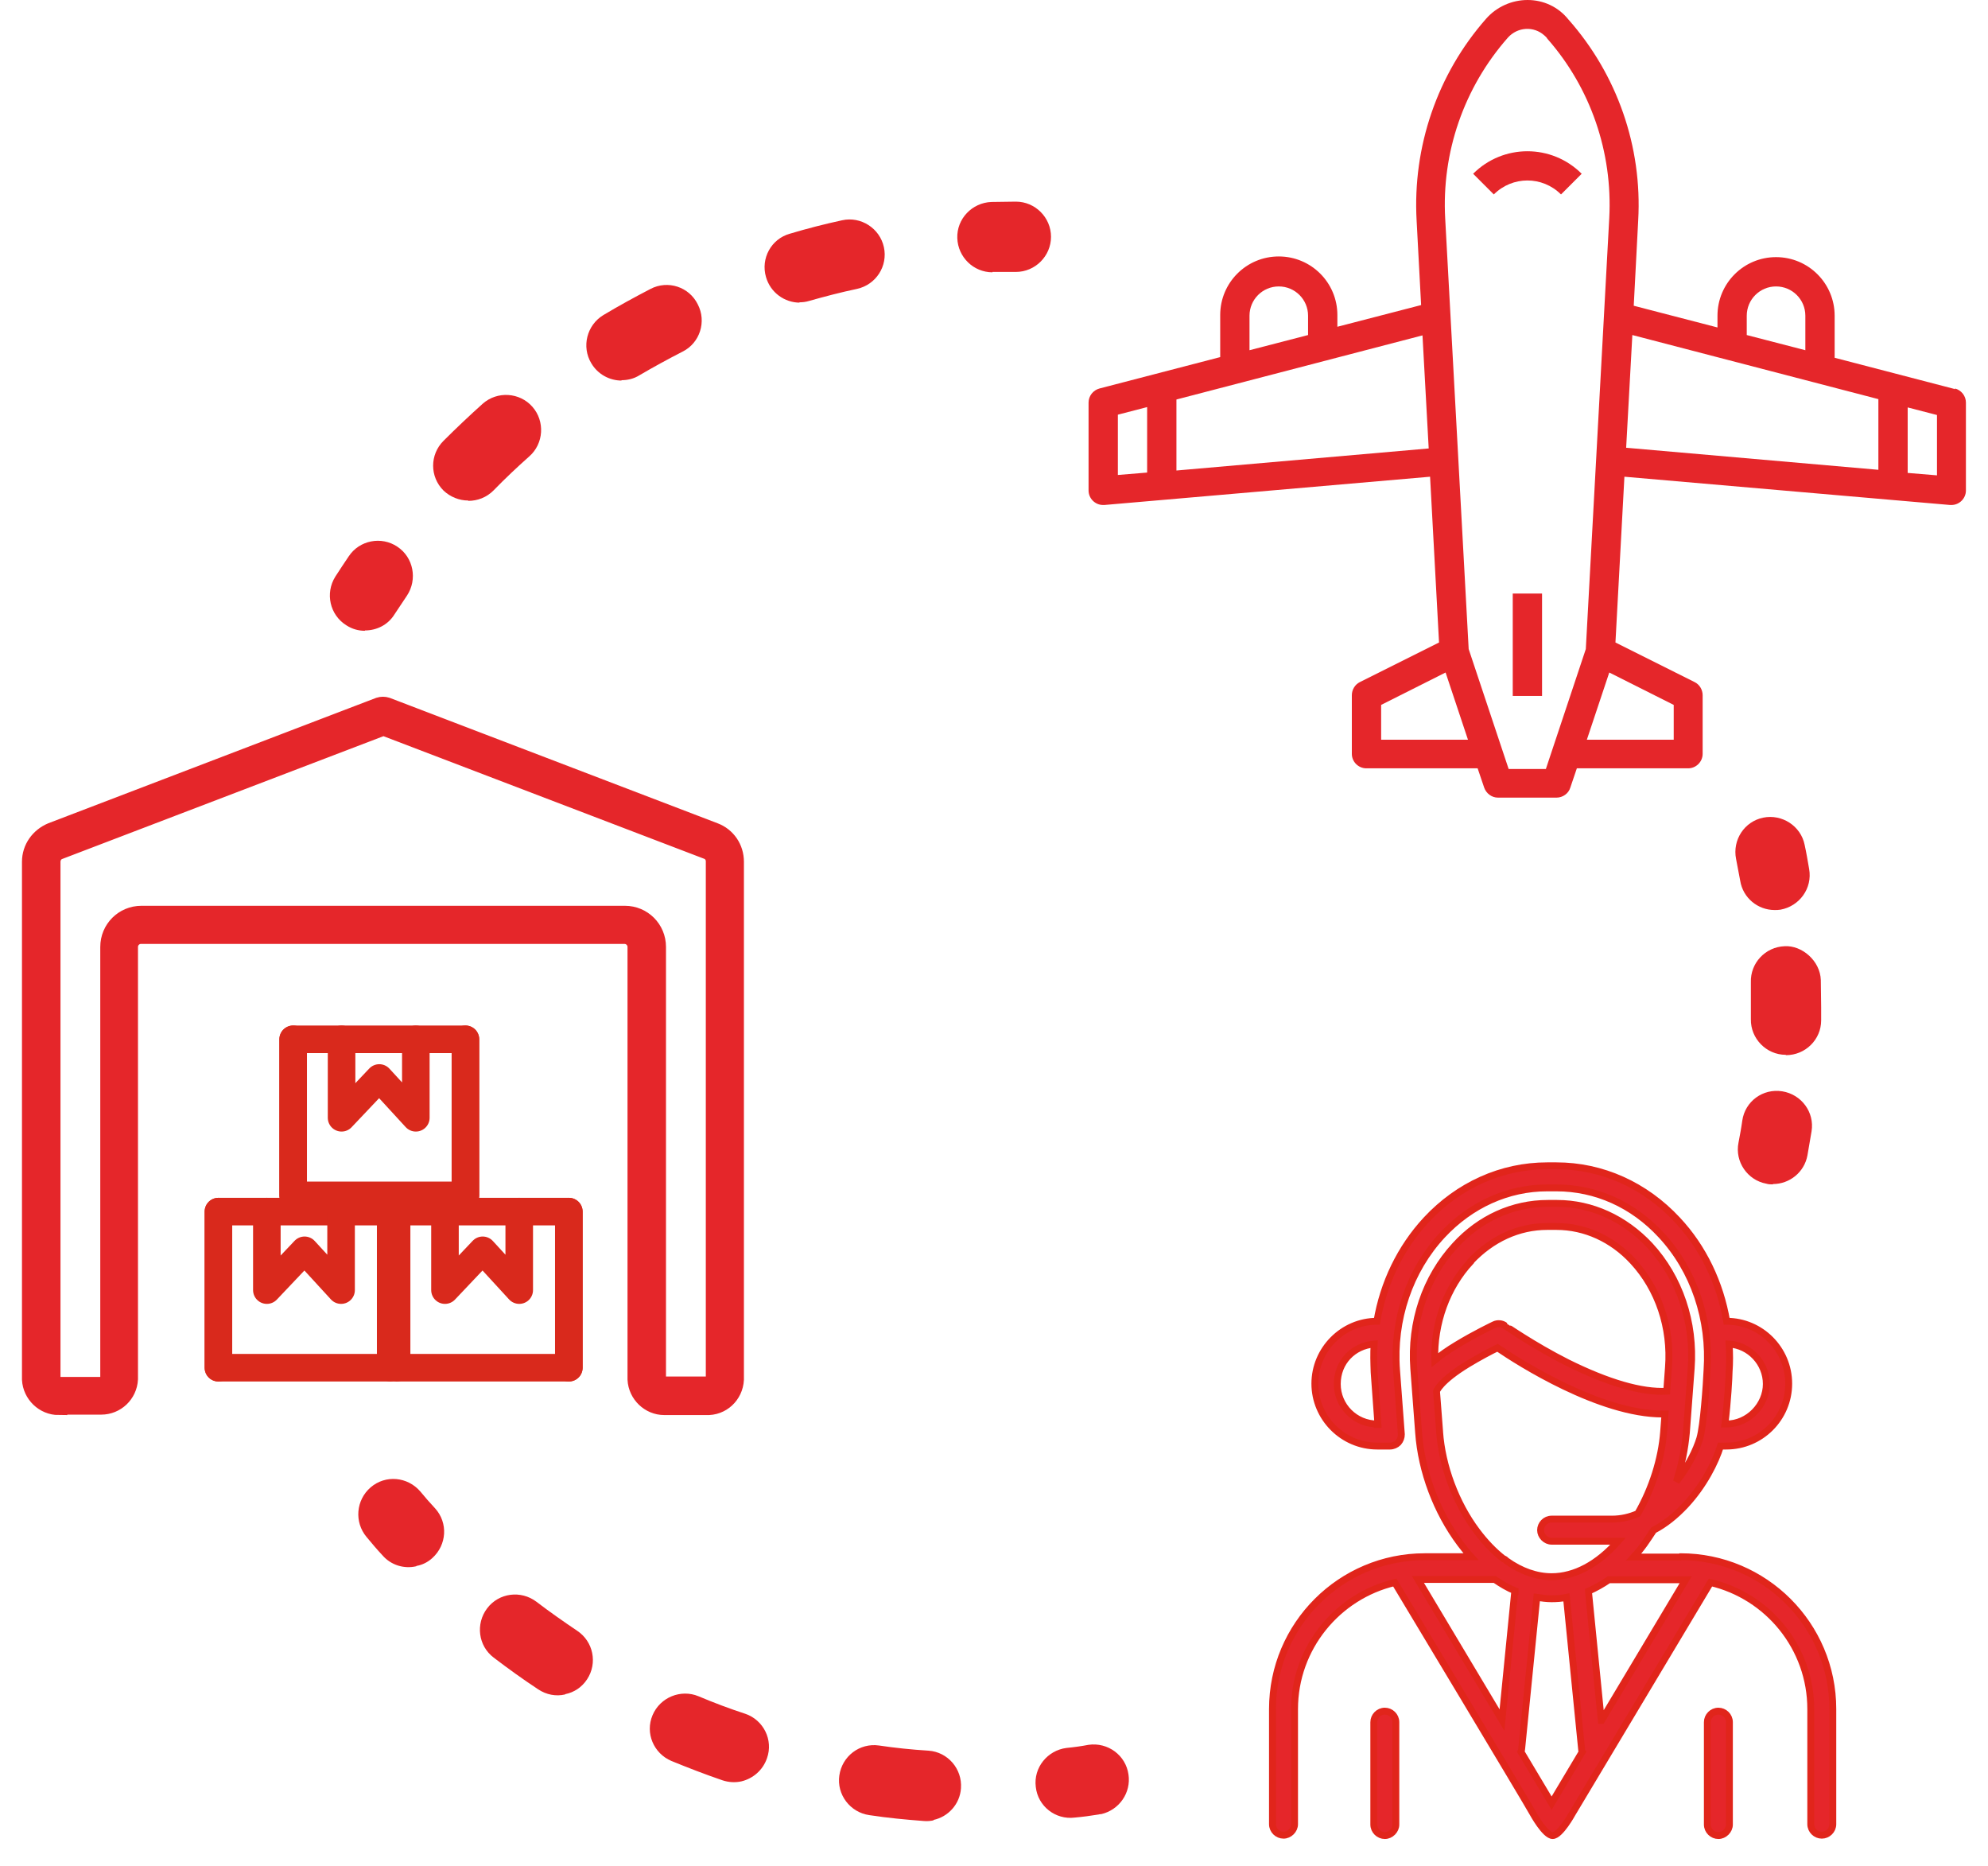 <svg xmlns="http://www.w3.org/2000/svg" width="65" height="61" viewBox="0 0 65 61" fill="none"><g id="Frame 5329"><g id="Group 4914"><g id="Group"><g id="Group 4911"><path id="Vector" d="M7.141 44.708V39.605H12.774V44.708" stroke="#D9291C" stroke-width="0.901" stroke-linecap="round" stroke-linejoin="round"/><path id="Vector_2" d="M12.775 39.605V44.708H7.142V39.605" stroke="#D9291C" stroke-width="0.901" stroke-linecap="round" stroke-linejoin="round"/><path id="Vector_3" d="M11.152 39.605V42.171L9.958 40.87L8.725 42.171V39.605" stroke="#D9291C" stroke-width="0.901" stroke-linecap="round" stroke-linejoin="round"/></g><g id="Group 4912"><path id="Vector_4" d="M12.965 44.708V39.605H18.598V44.708" stroke="#D9291C" stroke-width="0.901" stroke-linecap="round" stroke-linejoin="round"/><path id="Vector_5" d="M18.6 39.605V44.708H12.967V39.605" stroke="#D9291C" stroke-width="0.901" stroke-linecap="round" stroke-linejoin="round"/><path id="Vector_6" d="M16.977 39.605V42.171L15.782 40.87L14.549 42.171V39.605" stroke="#D9291C" stroke-width="0.901" stroke-linecap="round" stroke-linejoin="round"/></g><g id="Group 4913"><path id="Vector_7" d="M9.584 39.075V33.973H15.217V39.075" stroke="#D9291C" stroke-width="0.901" stroke-linecap="round" stroke-linejoin="round"/><path id="Vector_8" d="M15.219 33.972V39.075H9.586V33.972" stroke="#D9291C" stroke-width="0.901" stroke-linecap="round" stroke-linejoin="round"/><path id="Vector_9" d="M13.596 33.973V36.538L12.401 35.237L11.168 36.538V33.973" stroke="#D9291C" stroke-width="0.901" stroke-linecap="round" stroke-linejoin="round"/></g><g id="Group_2"><path id="Vector_10" d="M23.071 45.908H21.745C21.273 45.921 20.892 45.567 20.866 45.094V30.967C20.866 30.718 20.669 30.521 20.419 30.521H4.612C4.362 30.521 4.165 30.718 4.165 30.967V45.094C4.139 45.567 3.745 45.921 3.286 45.908H1.96C1.487 45.921 1.093 45.567 1.08 45.094V28.171C1.08 27.764 1.33 27.396 1.71 27.252L12.424 23.155C12.424 23.155 12.555 23.129 12.621 23.155L23.334 27.252C23.715 27.396 23.964 27.764 23.977 28.171V45.094C23.951 45.567 23.557 45.921 23.098 45.908H23.071ZM4.612 29.969H20.419C20.971 29.969 21.404 30.416 21.404 30.954V45.081C21.43 45.252 21.575 45.37 21.745 45.357H23.071C23.242 45.37 23.386 45.252 23.413 45.081V28.157C23.413 27.974 23.294 27.803 23.124 27.737L12.515 23.68L1.907 27.75C1.737 27.816 1.618 27.987 1.618 28.171V45.094C1.645 45.265 1.789 45.383 1.96 45.37H3.286C3.456 45.383 3.601 45.265 3.627 45.094V30.967C3.627 30.416 4.074 29.982 4.612 29.982V29.969Z" fill="#E5262A" stroke="#E5262A" stroke-width="0.113"/><path id="Vector_11" d="M1.919 45.974C1.433 45.974 1.026 45.58 1 45.094V28.17C1 27.724 1.276 27.343 1.683 27.173L12.396 23.076C12.475 23.05 12.567 23.05 12.646 23.076L23.359 27.173C23.779 27.33 24.042 27.724 24.042 28.17V45.094C24.015 45.606 23.595 46 23.083 45.974H21.757C21.757 45.974 21.731 45.974 21.718 45.974C21.232 45.974 20.825 45.58 20.799 45.094V30.954C20.799 30.744 20.628 30.573 20.418 30.573H4.611C4.4 30.573 4.23 30.744 4.23 30.954V45.081C4.204 45.58 3.796 45.96 3.311 45.96C3.311 45.96 3.284 45.96 3.271 45.96H1.958C1.958 45.96 1.932 45.96 1.919 45.96V45.974ZM12.514 23.208C12.514 23.208 12.462 23.208 12.449 23.208L1.735 27.317C1.381 27.462 1.144 27.79 1.144 28.17V45.094C1.158 45.514 1.525 45.855 1.945 45.829H3.271C3.691 45.829 4.059 45.514 4.085 45.094V30.967C4.085 30.678 4.322 30.442 4.611 30.442H20.418C20.707 30.442 20.943 30.678 20.943 30.967V45.094C20.956 45.501 21.311 45.829 21.718 45.829H21.744H23.07C23.49 45.855 23.858 45.514 23.871 45.094V28.184C23.871 27.803 23.635 27.462 23.28 27.33L12.567 23.234C12.567 23.234 12.514 23.234 12.501 23.234L12.514 23.208ZM1.919 45.435C1.735 45.435 1.565 45.291 1.538 45.107V28.184C1.538 27.96 1.67 27.777 1.88 27.698L12.514 23.628H12.54L23.149 27.698C23.359 27.777 23.49 27.974 23.49 28.184V45.107C23.464 45.317 23.28 45.475 23.07 45.448H21.744C21.534 45.475 21.363 45.317 21.337 45.12V30.98C21.337 30.481 20.93 30.061 20.418 30.061H4.611C4.112 30.061 3.691 30.468 3.691 30.98V45.107C3.665 45.317 3.481 45.462 3.271 45.448H1.958C1.958 45.448 1.932 45.448 1.919 45.448V45.435ZM12.514 23.772L1.932 27.816C1.788 27.869 1.696 28.013 1.696 28.17V45.094C1.709 45.212 1.827 45.304 1.958 45.291H3.298C3.429 45.291 3.547 45.212 3.56 45.081V30.954C3.56 30.363 4.033 29.89 4.624 29.89H20.431C21.022 29.89 21.494 30.363 21.494 30.954V45.081C21.508 45.199 21.626 45.291 21.757 45.278H23.096C23.228 45.278 23.346 45.199 23.359 45.068V28.157C23.359 28 23.267 27.855 23.109 27.803L12.527 23.759L12.514 23.772Z" fill="#E5262A" stroke="#E5262A" stroke-width="0.563"/></g></g><g id="Group_3"><path id="Vector_12" d="M45.279 55.934C45.076 55.934 44.918 56.103 44.918 56.294V59.641C44.918 59.843 45.087 60.001 45.279 60.001C45.47 60.001 45.639 59.832 45.639 59.641V56.294C45.639 56.091 45.47 55.934 45.279 55.934Z" fill="#E5262A" stroke="#E1251B" stroke-width="0.225"/><path id="Vector_13" d="M56.185 55.934C55.982 55.934 55.824 56.103 55.824 56.294V59.641C55.824 59.843 55.993 60.001 56.185 60.001C56.376 60.001 56.545 59.832 56.545 59.641V56.294C56.545 56.091 56.376 55.934 56.185 55.934Z" fill="#E5262A" stroke="#E1251B" stroke-width="0.225"/><path id="Vector_14" d="M54.923 50.897H53.414C53.538 50.762 53.65 50.626 53.763 50.469C53.864 50.322 53.966 50.176 54.067 50.018C54.439 49.826 54.788 49.545 55.115 49.195C55.712 48.553 56.095 47.787 56.253 47.269H56.444C57.571 47.269 58.484 46.356 58.484 45.229C58.484 44.103 57.571 43.19 56.456 43.19C56.242 41.939 55.69 40.779 54.844 39.877C53.785 38.739 52.377 38.108 50.89 38.108H50.586C49.098 38.108 47.69 38.739 46.631 39.877C45.786 40.79 45.233 41.939 45.02 43.19C43.904 43.19 42.991 44.114 42.991 45.229C42.991 46.345 43.904 47.269 45.031 47.269H45.448C45.549 47.269 45.65 47.224 45.718 47.156C45.786 47.077 45.819 46.987 45.819 46.886L45.662 44.79C45.538 43.134 46.09 41.522 47.16 40.373C48.084 39.382 49.301 38.83 50.586 38.83H50.89C52.174 38.83 53.391 39.37 54.315 40.373C55.385 41.522 55.926 43.134 55.813 44.79C55.791 45.263 55.701 46.604 55.577 47.021C55.464 47.393 55.205 47.934 54.811 48.429C54.98 47.9 55.092 47.359 55.138 46.829L55.295 44.734C55.408 43.224 54.912 41.759 53.943 40.711C53.121 39.832 52.039 39.337 50.912 39.337H50.608C49.47 39.337 48.388 39.821 47.577 40.711C46.608 41.759 46.112 43.224 46.225 44.734L46.383 46.829C46.473 48.091 46.969 49.421 47.746 50.457C47.859 50.604 47.971 50.75 48.095 50.886H46.586C43.836 50.886 41.605 53.116 41.605 55.866V59.629C41.605 59.832 41.775 59.989 41.966 59.989C42.158 59.989 42.327 59.82 42.327 59.629V55.866C42.327 53.86 43.735 52.17 45.605 51.73C45.605 51.73 49.955 58.964 50.123 59.28C50.123 59.28 50.518 60.001 50.766 60.001C51.014 60.001 51.408 59.28 51.408 59.28L55.926 51.73C57.808 52.17 59.205 53.86 59.205 55.866V59.629C59.205 59.832 59.374 59.989 59.566 59.989C59.757 59.989 59.926 59.832 59.926 59.629V55.866C59.926 53.116 57.695 50.886 54.946 50.886L54.923 50.897ZM56.535 44.846C56.557 44.542 56.557 44.238 56.535 43.934C57.211 43.979 57.752 44.553 57.752 45.241C57.752 45.928 57.166 46.548 56.444 46.548H56.399C56.489 45.849 56.535 44.981 56.535 44.846ZM45.031 46.548C44.31 46.548 43.724 45.962 43.724 45.241C43.724 44.52 44.253 43.99 44.929 43.934C44.907 44.238 44.918 44.542 44.929 44.858L45.053 46.559H45.031V46.548ZM48.084 41.229C48.772 40.497 49.65 40.091 50.586 40.091H50.89C51.825 40.091 52.715 40.497 53.391 41.229C54.225 42.131 54.653 43.393 54.552 44.7L54.495 45.477C53.673 45.522 52.569 45.196 51.25 44.542C50.112 43.967 49.222 43.336 49.211 43.336C49.109 43.258 48.963 43.246 48.85 43.303C48.828 43.314 48.231 43.596 47.622 43.967C47.34 44.136 47.104 44.305 46.912 44.463C46.879 43.246 47.307 42.075 48.084 41.241V41.229ZM47.07 46.795L46.969 45.477C46.969 45.477 47.07 45.15 47.994 44.587C48.366 44.362 48.749 44.159 48.963 44.057C49.673 44.542 52.309 46.221 54.36 46.221C54.383 46.221 54.416 46.221 54.439 46.221L54.394 46.807C54.326 47.697 54.022 48.655 53.549 49.477C53.29 49.59 53.008 49.657 52.704 49.657H50.732C50.529 49.657 50.371 49.826 50.371 50.018C50.371 50.209 50.54 50.379 50.732 50.379H52.704C52.771 50.379 52.839 50.379 52.907 50.379C52.242 51.133 51.487 51.539 50.732 51.539C50.236 51.539 49.729 51.359 49.256 51.021C49.222 50.987 49.2 50.964 49.154 50.953C48.85 50.717 48.557 50.412 48.287 50.052C47.6 49.139 47.149 47.922 47.07 46.807V46.795ZM49.526 52.023L49.109 56.226L46.36 51.629C46.417 51.629 46.473 51.629 46.541 51.629H48.873C49.087 51.776 49.312 51.911 49.538 52.001C49.538 52.001 49.538 52.012 49.538 52.023H49.526ZM50.732 58.942L49.729 57.263C49.729 57.263 49.752 57.206 49.752 57.173L50.248 52.215C50.405 52.238 50.574 52.26 50.732 52.26C50.89 52.26 51.059 52.249 51.217 52.215L51.712 57.173C51.712 57.173 51.712 57.24 51.735 57.263L50.732 58.942ZM52.355 56.237L51.938 52.035C51.938 52.035 51.938 52.023 51.938 52.012C52.163 51.911 52.388 51.787 52.602 51.64H54.935C54.991 51.64 55.047 51.64 55.115 51.64L52.366 56.237H52.355Z" fill="#E5262A" stroke="#E1251B" stroke-width="0.225"/></g><g id="Group_4"><g id="Group_5"><path id="Vector_15" d="M11.932 20.619C11.718 20.619 11.515 20.563 11.323 20.439C10.783 20.101 10.625 19.391 10.963 18.85C11.109 18.625 11.256 18.4 11.402 18.186C11.752 17.656 12.473 17.521 12.991 17.87C13.52 18.219 13.656 18.941 13.306 19.47C13.171 19.673 13.036 19.876 12.901 20.078C12.687 20.428 12.315 20.608 11.932 20.608V20.619Z" fill="#E5262A"/><path id="Vector_16" d="M15.311 16.361C15.018 16.361 14.726 16.248 14.5 16.034C14.049 15.583 14.049 14.862 14.5 14.411C14.917 13.995 15.345 13.589 15.785 13.195C16.258 12.778 16.99 12.823 17.407 13.296C17.824 13.769 17.779 14.502 17.306 14.918C16.9 15.279 16.506 15.651 16.134 16.034C15.909 16.259 15.616 16.372 15.311 16.372V16.361ZM20.325 12.44C19.931 12.44 19.548 12.237 19.334 11.876C19.007 11.335 19.187 10.626 19.728 10.299C20.235 9.995 20.753 9.713 21.272 9.443C21.835 9.15 22.534 9.375 22.815 9.95C23.108 10.513 22.883 11.211 22.32 11.493C21.835 11.741 21.362 12 20.9 12.271C20.72 12.383 20.517 12.428 20.314 12.428L20.325 12.44ZM26.151 9.893C25.655 9.893 25.193 9.567 25.046 9.059C24.866 8.451 25.215 7.809 25.824 7.64C26.387 7.471 26.962 7.324 27.536 7.2C28.145 7.065 28.765 7.46 28.9 8.079C29.035 8.699 28.641 9.307 28.021 9.443C27.491 9.555 26.973 9.69 26.455 9.837C26.342 9.871 26.241 9.882 26.128 9.882L26.151 9.893Z" fill="#E5262A"/><path id="Vector_17" d="M32.449 8.901C31.829 8.901 31.322 8.405 31.3 7.785C31.277 7.154 31.784 6.625 32.415 6.602C32.674 6.602 32.945 6.591 33.215 6.591C33.846 6.591 34.364 7.109 34.364 7.74C34.364 8.371 33.846 8.889 33.215 8.889C32.967 8.889 32.73 8.889 32.483 8.889C32.471 8.889 32.46 8.889 32.449 8.889V8.901Z" fill="#E5262A"/></g><g id="Group_6"><path id="Vector_18" d="M36.007 59.3C36.007 59.3 35.951 59.3 35.928 59.311C35.658 59.356 35.399 59.39 35.139 59.413C34.508 59.492 33.934 59.041 33.866 58.41C33.787 57.779 34.249 57.216 34.869 57.137C35.106 57.114 35.353 57.081 35.59 57.035C36.221 56.945 36.807 57.373 36.897 58.004C36.987 58.602 36.593 59.165 36.007 59.3Z" fill="#E5262A"/><path id="Vector_19" d="M30.53 59.502C30.429 59.525 30.316 59.536 30.203 59.525C29.606 59.48 29.009 59.423 28.423 59.333C27.792 59.243 27.353 58.657 27.443 58.037C27.533 57.406 28.108 56.967 28.739 57.057C29.268 57.136 29.809 57.192 30.361 57.226C30.992 57.271 31.465 57.823 31.42 58.454C31.387 58.972 31.003 59.389 30.519 59.491L30.53 59.502ZM24.243 58.229C24.04 58.274 23.826 58.263 23.623 58.195C23.06 58.003 22.508 57.789 21.956 57.564C21.37 57.316 21.088 56.651 21.336 56.066C21.584 55.48 22.26 55.209 22.835 55.446C23.342 55.66 23.849 55.851 24.367 56.02C24.964 56.223 25.291 56.877 25.077 57.474C24.942 57.868 24.615 58.139 24.243 58.229ZM18.474 55.389C18.181 55.457 17.866 55.401 17.595 55.22C17.1 54.894 16.615 54.544 16.142 54.184C15.635 53.801 15.545 53.08 15.928 52.573C16.311 52.066 17.032 51.975 17.539 52.358C17.967 52.685 18.418 53.001 18.869 53.305C19.398 53.654 19.545 54.364 19.195 54.894C19.026 55.153 18.767 55.322 18.485 55.378L18.474 55.389Z" fill="#E5262A"/><path id="Vector_20" d="M13.607 51.199C13.213 51.289 12.785 51.165 12.503 50.838C12.323 50.647 12.154 50.444 11.985 50.241C11.579 49.756 11.636 49.035 12.12 48.618C12.605 48.202 13.326 48.269 13.743 48.754C13.9 48.945 14.058 49.126 14.227 49.306C14.655 49.779 14.61 50.5 14.137 50.928C13.991 51.063 13.81 51.154 13.619 51.187L13.607 51.199Z" fill="#E5262A"/></g><g id="Group_7"><path id="Vector_21" d="M58.025 29.747C57.473 29.747 56.988 29.352 56.898 28.789C56.853 28.552 56.808 28.316 56.763 28.079C56.639 27.459 57.033 26.851 57.653 26.727C58.261 26.603 58.881 26.997 59.005 27.617C59.062 27.876 59.107 28.146 59.152 28.406C59.264 29.037 58.836 29.622 58.217 29.735C58.149 29.747 58.081 29.747 58.025 29.747Z" fill="#E5262A"/><path id="Vector_22" d="M58.385 34.48C57.754 34.48 57.236 33.95 57.247 33.319V32.925C57.247 32.654 57.247 32.384 57.247 32.113C57.224 31.482 57.72 30.953 58.351 30.93C58.914 30.896 59.512 31.404 59.534 32.035C59.534 32.328 59.545 32.632 59.545 32.925V33.353C59.545 33.984 59.027 34.491 58.396 34.491L58.385 34.48Z" fill="#E5262A"/><path id="Vector_23" d="M57.969 38.715C57.901 38.715 57.822 38.715 57.755 38.693C57.135 38.58 56.718 37.972 56.842 37.352C56.887 37.115 56.932 36.879 56.966 36.631C57.056 36 57.642 35.572 58.273 35.673C58.904 35.775 59.332 36.36 59.231 36.98C59.186 37.251 59.141 37.51 59.096 37.769C58.994 38.321 58.51 38.704 57.969 38.704V38.715Z" fill="#E5262A"/></g><g id="Group_8"><path id="Vector_24" d="M48.166 5.68L48.842 6.356C49.45 5.747 50.431 5.747 51.039 6.356L51.715 5.68C50.735 4.699 49.146 4.699 48.166 5.68Z" fill="#E5262A"/><path id="Vector_25" d="M63.929 12.721L59.986 11.695V10.321C59.986 9.262 59.129 8.405 58.07 8.405C57.011 8.405 56.155 9.262 56.155 10.321V10.704L53.417 9.994L53.563 7.2C53.698 4.8 52.876 2.434 51.276 0.631C50.949 0.225 50.465 0 49.946 0C49.428 0 48.932 0.225 48.594 0.608C46.994 2.422 46.183 4.8 46.318 7.211L46.465 9.972L43.727 10.681V10.298C43.727 9.239 42.87 8.383 41.811 8.383C40.752 8.383 39.896 9.239 39.896 10.298V11.673L35.952 12.698C35.738 12.755 35.592 12.946 35.592 13.16V16.033C35.592 16.293 35.806 16.507 36.065 16.507C36.076 16.507 36.088 16.507 36.11 16.507L46.758 15.583L47.051 21.002L44.459 22.298C44.301 22.377 44.2 22.546 44.2 22.726V24.642C44.2 24.901 44.414 25.115 44.673 25.115H48.313L48.527 25.746C48.594 25.937 48.775 26.073 48.977 26.073H50.893C51.096 26.073 51.287 25.937 51.343 25.746L51.557 25.115H55.197C55.456 25.115 55.67 24.901 55.67 24.642V22.726C55.67 22.546 55.569 22.377 55.411 22.298L52.819 21.002L53.112 15.583L63.76 16.507C63.76 16.507 63.782 16.507 63.805 16.507C64.064 16.507 64.278 16.293 64.278 16.033V13.16C64.278 12.946 64.132 12.755 63.918 12.698L63.929 12.721ZM57.112 10.321C57.112 9.791 57.541 9.363 58.07 9.363C58.6 9.363 59.028 9.791 59.028 10.321V11.448L57.112 10.952V10.321ZM40.854 10.321C40.854 9.791 41.282 9.363 41.811 9.363C42.341 9.363 42.769 9.791 42.769 10.321V10.952L40.854 11.448V10.321ZM36.55 13.555L37.507 13.307V15.447L36.55 15.526V13.543V13.555ZM38.465 15.369V13.059L46.51 10.963L46.713 14.659L38.465 15.38V15.369ZM45.158 24.18V23.042L47.265 21.983L47.997 24.18H45.158ZM50.555 25.137H49.327L48.02 21.216L47.253 7.155C47.13 4.991 47.862 2.862 49.304 1.228C49.62 0.879 50.149 0.845 50.498 1.161C50.532 1.194 50.566 1.217 50.589 1.262C52.008 2.873 52.729 4.98 52.617 7.121L51.85 21.216L50.544 25.137H50.555ZM54.724 24.18H51.884L52.617 21.983L54.724 23.042V24.18ZM53.372 10.952L61.416 13.047V15.357L53.169 14.636L53.372 10.941V10.952ZM63.332 15.538L62.374 15.459V13.318L63.332 13.566V15.549V15.538Z" fill="#E5262A"/><path id="Vector_26" d="M50.419 19.402H49.461V22.749H50.419V19.402Z" fill="#E5262A"/></g></g></g></g></svg>